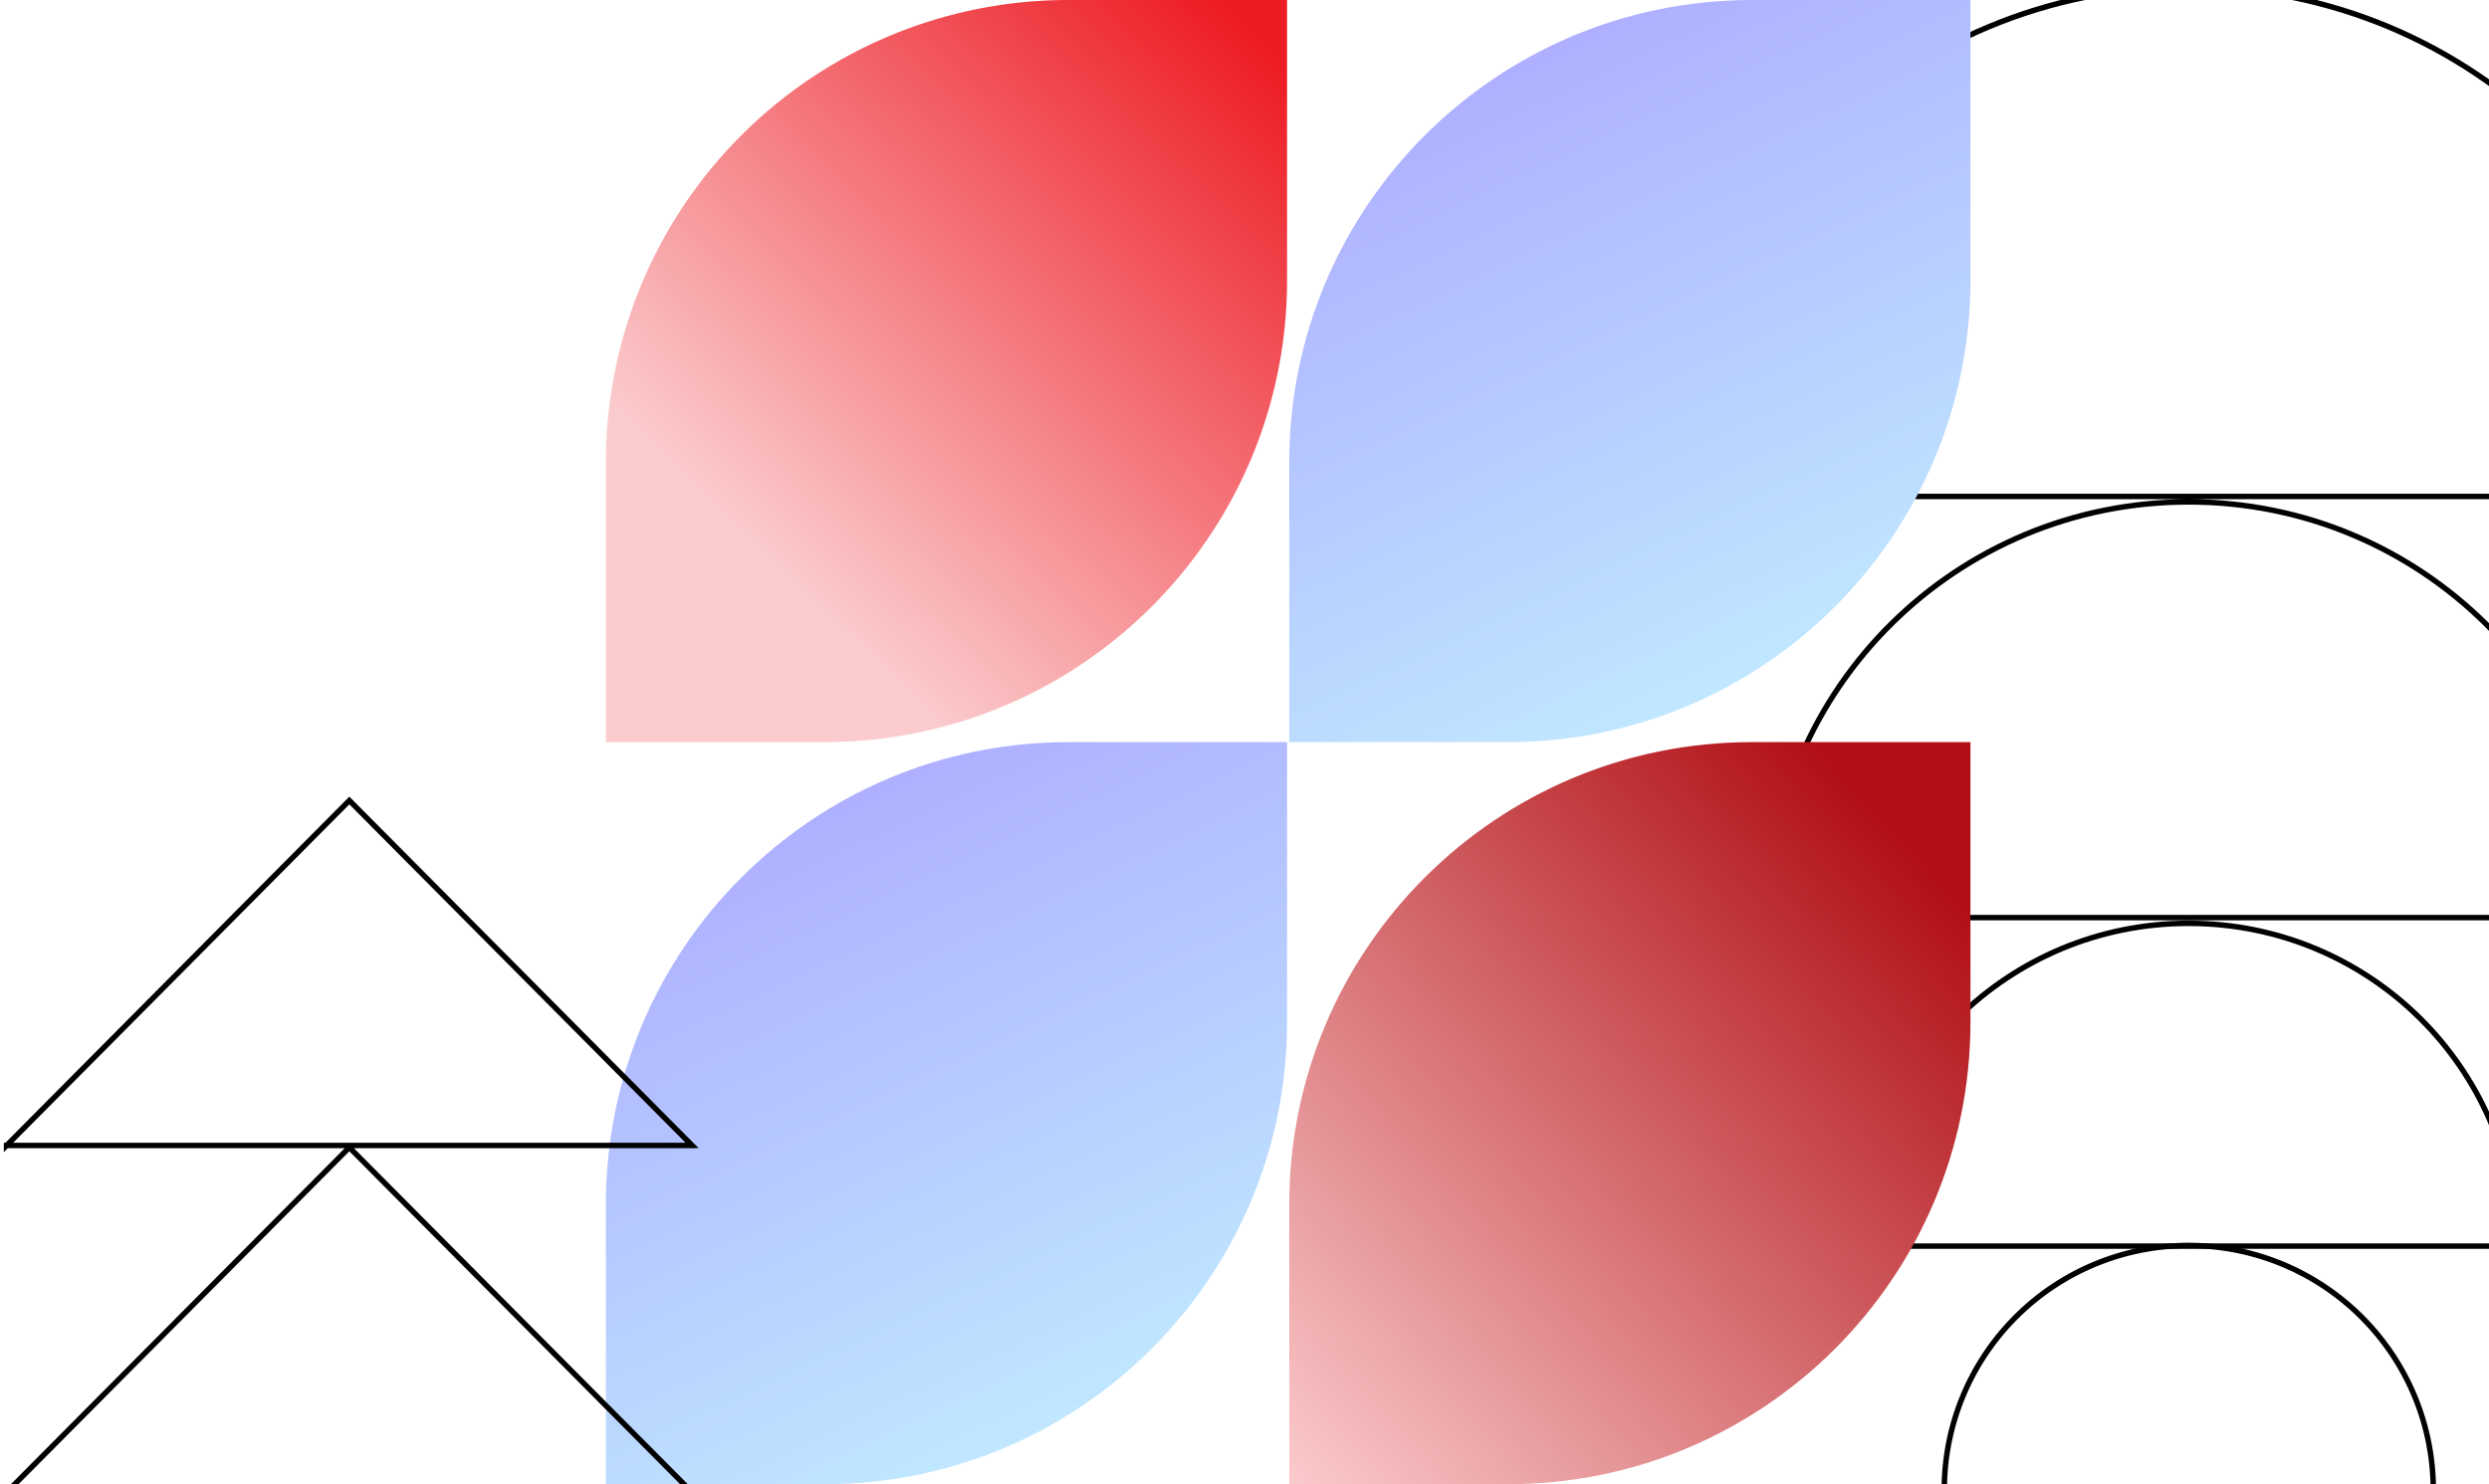 <svg xmlns="http://www.w3.org/2000/svg" width="456" height="272" fill="none"><path stroke="#000" d="M400.97-2.4c-52.04 0-94.2 41.78-94.47 93.38h189c-.32-51.6-42.48-93.38-94.53-93.38ZM400.97 91.98c-42.47 0-76.9 34.05-77.17 76.18h154.4c-.33-42.08-34.76-76.18-77.23-76.18ZM400.97 169.21c-33 0-59.75 26.43-60.02 59.15h120.1c-.32-32.72-27.08-59.15-60.08-59.15Z"/><path stroke="#000" d="M400.98 228.25a44.75 44.75 0 0 0-44.77 44.25h89.58a44.8 44.8 0 0 0-44.8-44.25Z"/><path fill="url(#a)" d="M111 84.71V136h40.02c46.86 0 84.78-37.96 84.78-84.71V0h-40.02A84.7 84.7 0 0 0 111 84.71Z"/><path fill="url(#b)" d="M320.98 0c-46.86 0-84.78 37.96-84.78 84.71V136h40.02C323.08 136 361 98.04 361 51.29V0h-40.02Z"/><path fill="url(#c)" d="M111 220.71V272h40.02c46.86 0 84.78-37.96 84.78-84.71V136h-40.02c-46.86 0-84.78 37.96-84.78 84.71Z"/><path fill="url(#d)" d="M236.2 220.71V272h40.02c46.86 0 84.78-37.96 84.78-84.71V136h-40.02c-46.86 0-84.78 37.96-84.78 84.71Z"/><path stroke="#000" d="M1.2 209.93 64 146.7l62.8 63.22H1.2Zm63.3.85 62.3 62.72H1.2l62.3-62.72.5-.5.5.5Z"/><defs><linearGradient id="a" x1="226" x2="130.02" y1="-6" y2="92.04" gradientUnits="userSpaceOnUse"><stop offset=".05" stop-color="#ED1C24"/><stop offset="1" stop-color="#FBCBCD"/></linearGradient><linearGradient id="b" x1="249" x2="306.22" y1="10.88" y2="132.41" gradientUnits="userSpaceOnUse"><stop stop-color="#ACAAFF"/><stop offset="1" stop-color="#C0E8FF"/></linearGradient><linearGradient id="c" x1="123.79" x2="181.02" y1="146.88" y2="268.41" gradientUnits="userSpaceOnUse"><stop stop-color="#ACAAFF"/><stop offset="1" stop-color="#C0E8FF"/></linearGradient><linearGradient id="d" x1="337" x2="218.44" y1="143" y2="253.08" gradientUnits="userSpaceOnUse"><stop stop-color="#B11116"/><stop offset="1" stop-color="#FBCBCD"/></linearGradient></defs></svg>